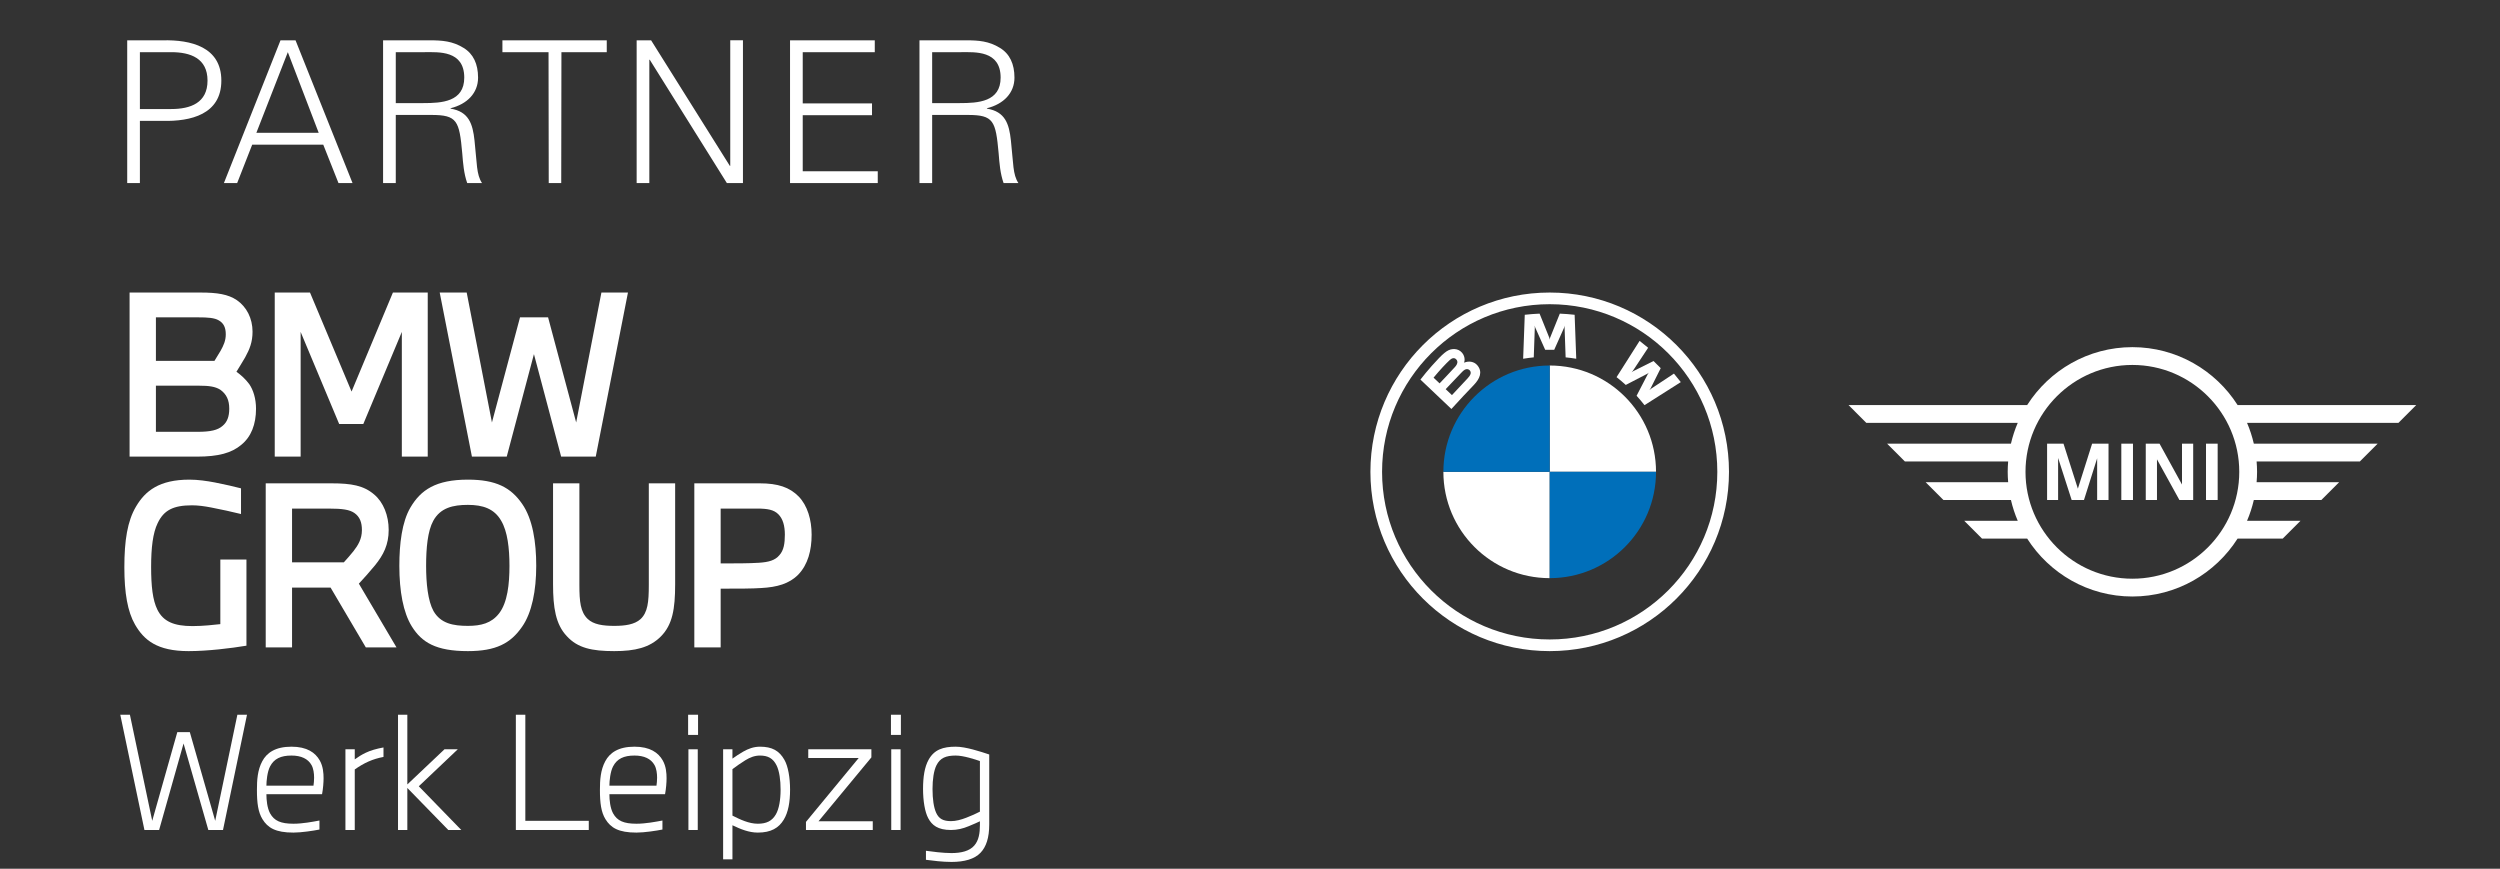 <svg xmlns="http://www.w3.org/2000/svg" xmlns:xlink="http://www.w3.org/1999/xlink" xmlns:serif="http://www.serif.com/" width="100%" height="100%" viewBox="0 0 800 278" xml:space="preserve" style="fill-rule:evenodd;clip-rule:evenodd;stroke-linejoin:round;stroke-miterlimit:2;"><rect x="0" y="0" width="800" height="278" fill="#333333" stroke="none"/>    <g id="Ebene-1" serif:id="Ebene 1" transform="matrix(2.908,0,0,2.908,-885.127,-629.476)">        <g transform="matrix(1,0,0,1,243.697,221.146)">            <path d="M76.074,1.058L79.522,1.058C81.64,1.058 83.516,1.731 83.516,4.187C83.516,6.643 81.64,7.316 79.522,7.316L76.074,7.316L76.074,1.058ZM76.074,15.466L76.074,8.62L78.605,8.62C81.64,8.685 85.036,7.925 85.036,4.187C85.036,0.449 81.64,-0.311 78.605,-0.246L74.678,-0.246L74.678,15.466L76.074,15.466ZM88.89,9.931L92.353,1.058L95.749,9.931L88.89,9.931ZM86.776,15.466L88.433,11.234L96.25,11.234L97.928,15.466L99.474,15.466L93.201,-0.246L91.546,-0.246L85.317,15.466L86.776,15.466ZM104.231,6.663L104.231,1.058L107.42,1.058C108.928,1.058 111.767,0.84 111.767,3.86C111.767,6.533 109.276,6.663 107.268,6.663L104.231,6.663ZM104.231,7.966L108.141,7.966C111.001,7.966 111.221,8.598 111.547,12.196C111.636,13.308 111.723,14.42 112.093,15.466L113.723,15.466C113.091,14.507 113.179,13.329 112.896,10.779C112.7,8.947 112.267,7.597 110.26,7.271L110.26,7.228C112.093,6.772 113.287,5.555 113.287,3.86C113.287,2.361 112.766,1.231 111.679,0.58C110.478,-0.159 109.343,-0.246 107.966,-0.246L102.834,-0.246L102.834,15.466L104.231,15.466L104.231,7.966ZM121.063,15.466L122.438,15.466L122.46,1.058L127.448,1.058L127.448,-0.246L115.966,-0.246L115.966,1.058L121.041,1.058L121.063,15.466ZM130.737,15.466L132.133,15.466L132.133,1.889L132.178,1.889L140.667,15.466L142.435,15.466L142.435,-0.249L141.037,-0.249L141.037,13.573L140.994,13.573L132.329,-0.246L130.737,-0.246L130.737,15.466ZM157.269,15.466L157.269,14.163L149.013,14.163L149.013,7.997L156.637,7.997L156.637,6.694L149.013,6.694L149.013,1.058L156.941,1.058L156.941,-0.246L147.616,-0.246L147.616,15.466L157.269,15.466ZM163.255,6.663L163.255,1.058L166.444,1.058C167.951,1.058 170.79,0.84 170.79,3.86C170.79,6.533 168.301,6.663 166.291,6.663L163.255,6.663ZM163.255,7.966L167.165,7.966C170.026,7.966 170.244,8.598 170.572,12.196C170.659,13.308 170.747,14.42 171.116,15.466L172.747,15.466C172.116,14.507 172.203,13.329 171.92,10.779C171.725,8.947 171.29,7.597 169.283,7.271L169.283,7.228C171.116,6.772 172.312,5.555 172.312,3.86C172.312,2.361 171.79,1.231 170.703,0.58C169.502,-0.159 168.366,-0.246 166.99,-0.246L161.859,-0.246L161.859,15.466L163.255,15.466L163.255,7.966Z" style="fill:white;fill-rule:nonzero;"></path>        </g>        <g transform="matrix(0.116,0,0,0.116,313.786,245.283)">            <g>                <g>                    <path d="M1547.99,199.149C1547.99,286.972 1476.8,358.167 1388.98,358.167C1301.15,358.167 1229.96,286.972 1229.96,199.149C1229.96,111.326 1301.15,40.131 1388.98,40.131C1476.8,40.131 1547.99,111.326 1547.99,199.149ZM1388.98,29.07C1295.04,29.07 1218.9,105.217 1218.9,199.149C1218.9,293.081 1295.04,369.228 1388.98,369.228C1482.91,369.228 1559.06,293.081 1559.06,199.149C1559.06,105.217 1482.91,29.07 1388.98,29.07Z" style="fill:white;fill-rule:nonzero;"></path>                    <path d="M1471.4,126.994C1473.71,129.476 1477.04,133.478 1478.91,135.904L1513.35,114.04C1511.63,111.788 1508.89,108.37 1506.84,105.964L1485.03,120.387L1483.55,121.67L1484.66,120.047L1494.29,100.824L1487.48,94.019L1468.25,103.649L1466.63,104.757L1467.92,103.265L1482.36,81.463C1479.82,79.302 1477.38,77.322 1474.26,74.92L1452.4,109.334C1455.17,111.469 1458.82,114.595 1461.14,116.725L1481.72,106.046L1483.04,105.078L1482.07,106.397L1471.4,126.994Z" style="fill:white;fill-rule:nonzero;"></path>                    <path d="M1393.26,83.385L1402.67,62.309L1403.27,60.442L1403.1,62.392L1404.09,90.558C1407.39,90.872 1410.8,91.328 1414.16,91.885L1412.63,50.165C1407.93,49.646 1403.25,49.273 1398.57,49.076L1389.3,72.084L1388.98,73.791L1388.65,72.084L1379.38,49.076C1374.7,49.273 1370.02,49.646 1365.32,50.165L1363.79,91.885C1367.15,91.328 1370.56,90.872 1373.86,90.558L1374.85,62.392L1374.68,60.442L1375.28,62.309L1384.69,83.385L1393.26,83.385Z" style="fill:white;fill-rule:nonzero;"></path>                    <path d="M1290.3,120.727C1290.3,120.727 1301.49,108.911 1305.13,105.128C1306.58,103.624 1307.51,102.719 1308.51,102.226C1309.8,101.592 1311.21,101.468 1312.47,102.308C1313.71,103.133 1314.28,104.572 1313.97,105.987C1313.59,107.673 1312.22,109.285 1311.08,110.513C1309.53,112.166 1296.27,126.355 1296.25,126.375L1290.3,120.727ZM1278.8,109.812C1284.72,102.572 1291.01,96.006 1293.86,93.402C1294.77,92.58 1295.74,91.767 1296.93,91.438C1298.86,90.906 1300.86,92.279 1301.31,94.259C1301.76,96.25 1300.51,98.136 1299.12,99.696C1295.99,103.224 1284.52,115.235 1284.52,115.235L1278.8,109.812ZM1317.14,116.628C1322.58,110.898 1325.67,104.276 1320.22,97.955C1317.26,94.52 1312.29,93.77 1308.17,95.468L1307.76,95.631L1307.89,95.271C1308.5,93.644 1308.89,88.446 1304.46,84.853C1302.3,83.103 1299.59,82.456 1296.84,82.734C1291.74,83.251 1287.8,86.741 1277.1,98.679C1273.87,102.276 1269.17,107.959 1266.35,111.642L1295.73,139.523C1305.5,128.727 1309.47,124.717 1317.14,116.628Z" style="fill:white;fill-rule:nonzero;"></path>                    <path d="M1489.84,199.15L1388.98,199.15L1388.98,98.292C1444.72,98.292 1489.84,143.408 1489.84,199.15Z" style="fill:white;fill-rule:nonzero;"></path>                    <path d="M1388.98,199.15L1388.98,300.008C1333.24,300.008 1288.12,254.891 1288.12,199.15L1388.98,199.15Z" style="fill:white;fill-rule:nonzero;"></path>                    <path d="M1388.98,98.292L1388.98,199.15L1288.12,199.15C1288.12,143.408 1333.24,98.292 1388.98,98.292Z" style="fill:rgb(0,111,186);fill-rule:nonzero;"></path>                    <path d="M1489.84,199.15C1489.84,254.891 1444.72,300.008 1388.98,300.008L1388.98,199.15L1489.84,199.15Z" style="fill:rgb(0,111,186);fill-rule:nonzero;"></path>                    <path d="M1941.73,300.537C1885.82,300.537 1840.34,255.064 1840.34,199.152C1840.34,143.25 1885.82,97.757 1941.73,97.757C1997.64,97.757 2043.12,143.25 2043.12,199.152C2043.12,255.064 1997.64,300.537 1941.73,300.537ZM2101.21,245.61L2050.49,245.61C2053.2,239.312 2055.33,232.725 2056.93,225.902L2120.95,225.902L2137.84,209.015L2059.57,209.015C2059.83,205.755 2060.01,202.477 2060.01,199.152C2060.01,195.829 2059.83,192.547 2059.57,189.293L2157.55,189.293L2174.43,172.409L2056.93,172.409C2055.33,165.59 2053.2,158.989 2050.49,152.68L2194.14,152.68L2211.02,135.791L2041.53,135.791C2020.52,102.817 1983.66,80.874 1941.73,80.874C1899.81,80.874 1862.95,102.817 1841.93,135.791L1672.44,135.791L1689.31,152.68L1832.98,152.68C1830.27,158.989 1828.12,165.59 1826.53,172.409L1709.03,172.409L1725.91,189.293L1823.89,189.293C1823.63,192.547 1823.45,195.829 1823.45,199.152C1823.45,202.477 1823.63,205.755 1823.89,209.015L1745.64,209.015L1762.51,225.902L1826.53,225.902C1828.12,232.725 1830.27,239.312 1832.98,245.61L1782.23,245.61L1799.1,262.493L1841.93,262.493C1862.95,295.475 1899.82,317.424 1941.73,317.424C1983.66,317.424 2020.52,295.475 2041.53,262.493L2084.34,262.493L2101.21,245.61ZM2022.63,225.902L2011.57,225.902L2011.57,172.408L2022.63,172.408L2022.63,225.902ZM1965.06,225.902L1954.42,225.902L1954.42,172.409L1967.48,172.409L1988.8,211.202L1988.8,172.409L1999.41,172.409L1999.41,225.902L1986.35,225.902L1965.06,187.299L1965.06,225.902ZM1942.3,225.902L1931.23,225.902L1931.23,172.408L1942.3,172.408L1942.3,225.902ZM1871.27,225.902L1860.82,225.902L1860.82,172.409L1876.38,172.409L1890.02,215.118L1903.54,172.409L1919.1,172.409L1919.1,225.902L1908.31,225.902L1908.31,186.298L1895.8,225.902L1884.13,225.902L1871.27,186L1871.27,225.902Z" style="fill:white;fill-rule:nonzero;"></path>                </g>            </g>            <path d="M66.786,93.894L66.786,52.605L106.838,52.605C115.923,52.605 122.322,53.018 126.451,55.496C131.201,58.179 133.058,62.514 133.058,68.708C133.058,74.694 130.994,79.236 128.104,84.397C126.245,87.494 124.181,91.003 122.322,93.894L66.786,93.894ZM66.786,161.193L66.786,117.427L107.665,117.427C117.161,117.427 122.943,118.253 127.691,121.144C133.884,125.478 136.362,131.258 136.362,139.31C136.362,146.535 134.503,151.902 129.961,155.619C125.419,159.541 118.813,161.193 106.219,161.193L66.786,161.193ZM41.805,184.726L105.806,184.726C126.245,184.726 138.632,181.218 147.717,173.579C157.213,165.941 161.755,153.967 161.755,139.31C161.755,129.607 159.072,121.35 155.356,115.983C151.639,111.028 147.717,107.518 143.175,104.215C145.445,100.499 148.542,95.545 151.433,90.59C155.769,82.746 158.453,75.934 158.453,66.231C158.453,53.637 152.878,42.696 143.588,36.296C135.33,30.723 125.007,29.071 109.11,29.071L41.805,29.071L41.805,184.726Z" style="fill:white;fill-rule:nonzero;"></path>            <path d="M204.079,184.726L204.079,66.437L240.622,153.761L263.537,153.761L300.08,66.437L300.08,184.726L324.648,184.726L324.648,29.071L291.616,29.071L252.39,123.001L212.957,29.071L179.511,29.071L179.511,184.726L204.079,184.726Z" style="fill:white;fill-rule:nonzero;"></path>            <path d="M399.591,184.726L425.398,87.494L451.204,184.726L484.031,184.726L514.586,29.071L489.399,29.071L465.45,152.315L438.817,52.605L412.186,52.605L385.553,152.315L361.604,29.071L336.003,29.071L366.559,184.726L399.591,184.726Z" style="fill:white;fill-rule:nonzero;"></path>            <path d="M152.672,364.067L152.672,282.317L127.897,282.317L127.897,343.629C122.322,344.249 111.588,345.488 101.471,345.488C83.922,345.488 73.805,341.153 68.231,330.005C63.689,320.921 62.245,307.502 62.245,289.336C62.245,271.169 63.896,257.131 68.438,247.841C74.219,235.661 83.096,230.913 101.058,230.913C106.632,230.913 112.826,231.74 119.225,232.978C128.929,234.836 139.046,237.106 147.51,239.171L147.51,214.811C141.11,213.16 132.233,211.096 122.735,209.237C115.096,207.792 106.632,206.554 98.58,206.554C69.882,206.554 56.67,217.289 47.999,231.945C39.741,245.777 36.85,264.356 36.85,289.749C36.85,314.109 39.947,331.863 46.967,344.042C55.431,358.7 67.818,369.228 97.755,369.228C115.717,369.228 137.807,366.544 152.672,364.067Z" style="fill:white;fill-rule:nonzero;"></path>            <path d="M195.931,285L195.931,234.01L230.616,234.01C243.829,234.01 250.435,235.042 254.977,238.139C260.345,241.854 262.203,247.222 262.203,254.448C262.203,262.705 258.693,268.692 254.152,274.472C251.467,277.775 247.958,281.904 245.067,285L195.931,285ZM195.931,365.718L195.931,308.948L232.473,308.948L265.92,365.718L295.029,365.718L259.312,305.232C263.235,301.103 269.636,293.878 274.59,287.891C282.642,277.982 287.597,268.279 287.597,254.242C287.597,240.616 282.642,228.023 273.765,220.591C263.855,212.128 252.293,210.063 233.299,210.063L170.95,210.063L170.95,365.718L195.931,365.718Z" style="fill:white;fill-rule:nonzero;"></path>            <path d="M362.748,230.5C376.786,230.5 387.728,234.01 394.335,245.571C400.322,255.686 402.18,271.582 402.18,288.304C402.18,305.645 400.322,323.193 392.27,333.514C385.044,342.804 375.135,345.282 362.748,345.282C348.708,345.282 336.94,343.01 330.127,331.243C324.76,321.54 323.107,304.819 323.107,288.304C323.107,271.582 324.553,255.274 329.921,245.571C336.734,233.185 348.708,230.5 362.748,230.5ZM362.748,206.554C332.192,206.554 317.946,216.463 308.244,232.978C300.192,246.603 297.714,267.453 297.714,288.304C297.714,312.457 301.43,332.688 309.482,345.695C318.978,360.97 332.399,369.228 362.748,369.228C389.173,369.228 403.212,362.003 414.155,346.107C423.445,332.895 427.574,311.838 427.574,288.304C427.574,266.008 424.27,243.919 414.155,229.468C403.419,213.985 389.379,206.554 362.748,206.554Z" style="fill:white;fill-rule:nonzero;"></path>            <path d="M443.526,210.063L443.526,305.851C443.526,327.94 446.004,343.836 456.532,354.984C466.855,366.339 480.482,369.228 501.54,369.228C521.359,369.228 535.191,365.925 545.721,355.396C556.869,344.249 559.347,329.178 559.347,305.851L559.347,210.063L534.366,210.063L534.366,306.47C534.366,322.779 533.334,332.482 526.52,338.881C520.74,344.042 511.863,345.282 501.54,345.282C491.01,345.282 481.927,344.042 476.353,338.675C469.54,332.069 468.508,322.366 468.508,306.47L468.508,210.063L443.526,210.063Z" style="fill:white;fill-rule:nonzero;"></path>            <path d="M602.521,286.032L602.521,234.01L636.999,234.01C646.909,234.01 652.896,235.042 657.232,239.378C661.567,243.713 663.426,250.319 663.426,258.782C663.426,267.04 662.393,273.646 658.264,278.188C654.135,283.143 648.148,284.794 638.857,285.413C629.36,286.032 616.353,286.032 602.521,286.032ZM602.521,365.718L602.521,309.98C618.831,309.98 632.664,309.98 641.335,309.361C655.787,308.535 667.555,305.438 676.226,296.562C685.309,287.065 688.819,273.646 688.819,258.782C688.819,244.539 684.896,231.326 676.638,222.656C667.967,213.779 656.819,210.063 639.682,210.063L577.541,210.063L577.541,365.718L602.521,365.718Z" style="fill:white;fill-rule:nonzero;"></path>            <path d="M55.897,538.913L32.986,429.58L42.121,429.58L63.292,530.213L87.072,446.11L98.963,446.11L123.034,530.213L144.06,429.58L153.195,429.58L130.429,538.913L116.509,538.913L93.018,456.841L69.817,538.913L55.897,538.913Z" style="fill:white;fill-rule:nonzero;"></path>            <path d="M216.267,496.862C216.557,494.687 216.847,492.222 216.847,489.322C216.847,485.262 216.267,480.622 214.382,477.286C211.047,471.342 204.521,468.296 195.386,468.296C185.236,468.296 178.856,471.342 175.085,478.592C172.476,483.521 171.605,492.367 171.605,496.862L216.267,496.862ZM197.271,541.378C180.306,541.378 172.911,536.883 167.835,528.618C163.775,521.948 162.615,513.393 162.615,500.922C162.615,491.351 163.195,482.071 167.69,473.661C171.896,465.831 179.871,459.886 195.386,459.886C210.177,459.886 218.007,465.541 222.212,472.936C225.402,478.592 225.837,484.972 225.837,489.902C225.837,493.527 225.402,499.762 224.387,504.982L171.605,504.982C171.605,510.492 172.331,518.032 175.085,523.107C179,530.213 185.236,532.968 197.271,532.968C205.972,532.968 215.832,531.083 221.922,529.923L221.922,538.478C216.122,539.639 204.812,541.378 197.271,541.378Z" style="fill:white;fill-rule:nonzero;"></path>            <path d="M246.569,538.913L246.569,462.35L255.415,462.35L255.415,471.921C258.894,469.456 261.794,467.571 265.709,465.686C270.205,463.511 276.15,461.771 282.675,460.611L282.675,469.601C277.455,470.616 273.105,471.921 268.465,473.951C263.825,475.981 259.329,478.736 255.415,481.491L255.415,538.913L246.569,538.913Z" style="fill:white;fill-rule:nonzero;"></path>            <path d="M296.448,538.913L296.448,429.58L305.293,429.58L305.293,495.702L340.529,462.35L353.145,462.35L316.168,497.442L356.48,538.913L344.154,538.913L305.293,499.037L305.293,538.913L296.448,538.913Z" style="fill:white;fill-rule:nonzero;"></path>            <path d="M408.241,538.913L408.241,429.58L417.231,429.58L417.231,530.213L477.408,530.213L477.408,538.913L408.241,538.913Z" style="fill:white;fill-rule:nonzero;"></path>            <path d="M541.642,496.862C541.932,494.687 542.222,492.222 542.222,489.322C542.222,485.262 541.642,480.622 539.757,477.286C536.422,471.342 529.897,468.296 520.762,468.296C510.611,468.296 504.231,471.342 500.461,478.592C497.851,483.521 496.981,492.367 496.981,496.862L541.642,496.862ZM522.646,541.378C505.681,541.378 498.286,536.883 493.211,528.618C489.151,521.948 487.991,513.393 487.991,500.922C487.991,491.351 488.571,482.071 493.066,473.661C497.271,465.831 505.246,459.886 520.762,459.886C535.552,459.886 543.382,465.541 547.587,472.936C550.778,478.592 551.212,484.972 551.212,489.902C551.212,493.527 550.778,499.762 549.763,504.982L496.981,504.982C496.981,510.492 497.706,518.032 500.461,523.107C504.376,530.213 510.611,532.968 522.646,532.968C531.347,532.968 541.208,531.083 547.297,529.923L547.297,538.478C541.498,539.639 530.187,541.378 522.646,541.378Z" style="fill:white;fill-rule:nonzero;"></path>            <path d="M571.944,538.913L571.944,462.35L580.79,462.35L580.79,538.913L571.944,538.913ZM571.654,448.721L571.654,429.58L581.08,429.58L581.08,448.721L571.654,448.721Z" style="fill:white;fill-rule:nonzero;"></path>            <path d="M637.774,532.968C646.04,532.968 651.259,530.358 654.885,524.123C657.93,518.902 659.38,510.202 659.38,500.632C659.38,491.497 658.22,483.087 655.609,477.722C652.274,470.906 647.344,468.296 639.804,468.296C634.729,468.296 630.379,470.036 625.884,472.791C621.824,475.257 617.619,478.302 613.704,481.201L613.704,525.283C620.954,528.908 629.219,532.968 637.774,532.968ZM604.858,566.754L604.858,462.35L613.704,462.35L613.704,471.196C617.039,468.876 620.374,466.556 623.999,464.526C628.639,461.916 633.714,459.886 639.804,459.886C651.259,459.886 658.075,463.656 663.005,472.356C666.485,478.446 668.37,489.177 668.37,500.632C668.37,512.522 666.63,522.094 662.425,529.053C657.64,537.028 650.245,541.378 637.774,541.378C629.364,541.378 621.534,538.188 613.704,534.418L613.704,566.754L604.858,566.754Z" style="fill:white;fill-rule:nonzero;"></path>            <path d="M683.448,538.913L683.448,531.228L733.474,470.616L685.623,470.616L685.623,462.35L745.51,462.35L745.51,470.036L695.338,530.648L746.815,530.648L746.815,538.913L683.448,538.913Z" style="fill:white;fill-rule:nonzero;"></path>            <path d="M764.357,538.913L764.357,462.35L773.203,462.35L773.203,538.913L764.357,538.913ZM764.067,448.721L764.067,429.58L773.493,429.58L773.493,448.721L764.067,448.721Z" style="fill:white;fill-rule:nonzero;"></path>            <path d="M848.457,473.516C844.251,472.066 832.941,468.296 825.546,468.296C816.121,468.296 810.755,470.616 807.276,477.431C804.666,482.651 803.505,491.061 803.505,499.907C803.505,509.767 804.666,517.597 806.986,522.673C809.595,528.328 813.656,530.503 821.051,530.503C825.691,530.503 830.476,529.198 835.407,527.312C840.772,525.283 844.397,523.543 848.457,521.513L848.457,473.516ZM797.27,558.634C802.491,559.359 813.22,560.808 821.486,560.808C830.622,560.808 838.596,558.924 843.091,553.704C847.442,548.773 848.457,541.668 848.457,534.418L848.457,530.648C846.426,531.663 842.801,533.258 837.872,535.288C832.361,537.608 826.851,538.913 821.051,538.913C808.435,538.913 802.925,534.273 799.445,527.748C796.255,521.803 794.515,511.362 794.515,499.907C794.515,488.597 795.965,479.172 799.735,472.356C805.1,462.64 813.51,459.886 825.546,459.886C834.971,459.886 849.037,464.526 857.302,467.281L857.302,533.548C857.302,546.453 854.402,554.864 849.037,560.518C843.381,566.464 833.811,569.219 821.486,569.219C812.931,569.219 803.94,568.059 797.27,567.189L797.27,558.634Z" style="fill:white;fill-rule:nonzero;"></path>        </g>    </g></svg>